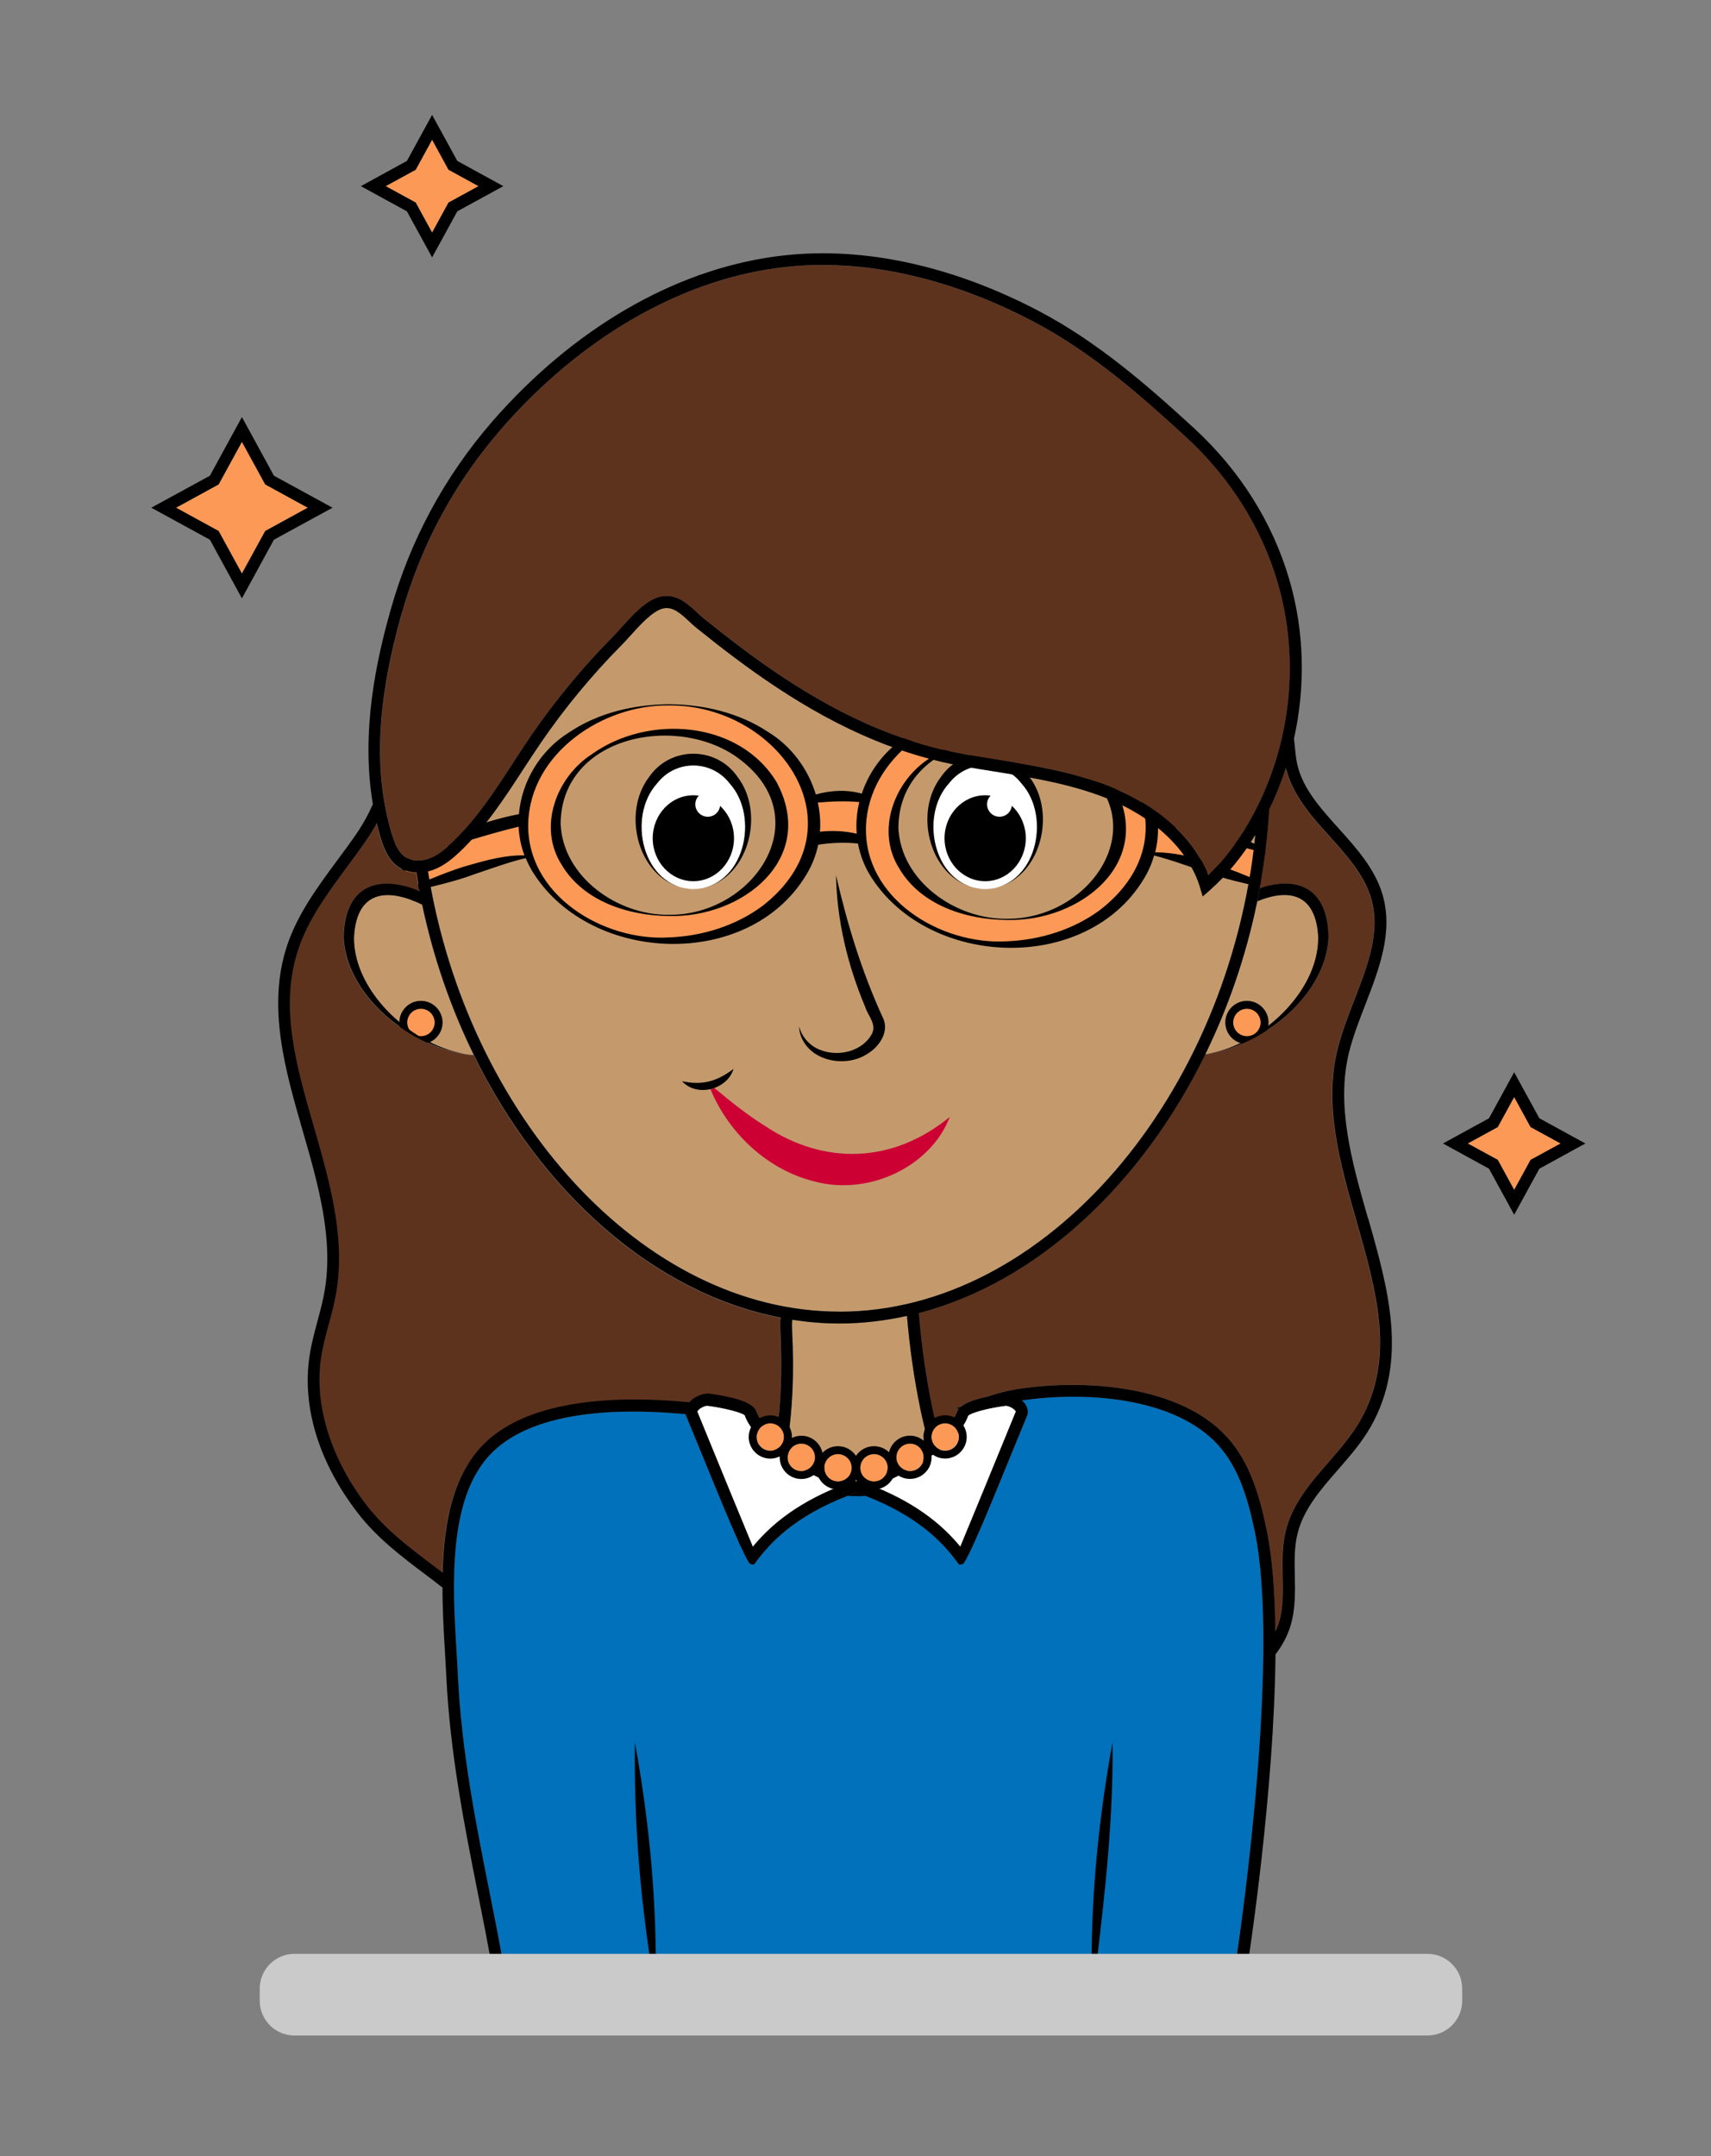<svg width="77" height="97" viewBox="0 0 77 97" fill="none" xmlns="http://www.w3.org/2000/svg">
<rect x="0" y="0" width="77" height="97" fill="#808080" stroke="none"/>
<path d="M20.187 7.636L19.445 6.285L18.707 7.636L17.356 8.374L18.707 9.115L19.445 10.466L20.187 9.115L21.538 8.374L20.187 7.636Z" fill="#FC9956"/>
<path d="M20.58 7.24L19.446 5.169L18.312 7.24L16.241 8.374L18.312 9.507L19.446 11.579L20.58 9.507L22.651 8.374L20.58 7.24ZM19.446 10.463L18.708 9.112L17.357 8.374L18.708 7.636L19.446 6.285L20.184 7.636L21.535 8.374L20.184 9.112L19.446 10.463Z" fill="black"/>
<path d="M13.849 22.84L11.935 21.792L10.887 19.877L9.839 21.792L7.921 22.84L9.839 23.888L10.887 25.802L11.935 23.888L13.849 22.84Z" fill="#FC9956"/>
<path d="M12.327 21.4L10.887 18.762L9.447 21.4L6.809 22.84L9.447 24.28L10.887 26.918L12.327 24.28L14.965 22.84L12.327 21.4ZM9.839 23.888L7.924 22.84L9.839 21.792L10.887 19.877L11.935 21.792L13.849 22.84L11.935 23.888L10.887 25.802L9.839 23.888Z" fill="black"/>
<path d="M70.234 51.44L68.883 50.699L68.142 49.348L67.404 50.699L66.053 51.44L67.404 52.178L68.142 53.529L68.883 52.178L70.234 51.44Z" fill="#FC9956"/>
<path d="M69.276 50.307L68.142 48.236L67.009 50.307L64.938 51.44L67.009 52.574L68.142 54.645L69.276 52.574L71.347 51.44L69.276 50.307ZM67.404 52.178L66.053 51.44L67.404 50.702L68.142 49.351L68.88 50.702L70.231 51.44L68.88 52.178L68.142 53.529L67.404 52.178Z" fill="black"/>
<path d="M40.817 59.197C39.819 59.418 38.8 59.539 37.77 59.539C37.056 59.539 36.354 59.479 35.656 59.372C35.641 59.493 35.634 59.661 35.648 59.892C35.745 61.75 35.67 63.425 35.424 65.001C36.312 65.635 37.477 66.234 38.55 66.644C39.673 66.216 40.899 65.578 41.801 64.908C41.641 64.395 41.52 63.874 41.416 63.375C41.131 62.003 40.935 60.602 40.817 59.197Z" fill="#C49A6D"/>
<path d="M21.314 47.458C20.288 45.369 19.493 43.092 18.99 40.7C17.504 39.972 16.024 39.983 15.921 42.193C15.914 44.681 18.623 47.138 21.122 47.444C21.125 47.444 21.129 47.444 21.133 47.444C21.193 47.451 21.254 47.451 21.314 47.455V47.458Z" fill="#C49A6D"/>
<path d="M37.77 59.005C47.071 59.005 55.309 49.273 56.492 37.555C55.89 38.539 55.202 39.38 54.435 40.051L54.122 40.325L54.004 39.926C53.498 38.229 51.94 36.753 49.73 35.88C48.133 35.249 46.379 34.967 44.682 34.693C44.276 34.629 43.873 34.561 43.47 34.493C42.055 34.247 40.7 33.852 39.328 33.285C36.194 31.994 33.524 30.005 31.328 28.233C31.221 28.148 31.114 28.048 31.004 27.945C30.626 27.595 30.27 27.26 29.831 27.371C29.36 27.485 28.783 28.13 28.359 28.601C28.22 28.757 28.088 28.904 27.97 29.018C26.63 30.369 25.407 31.845 24.341 33.406C24.07 33.802 23.81 34.201 23.546 34.604C22.709 35.891 21.842 37.22 20.698 38.307C20.381 38.611 19.992 38.942 19.504 39.124C19.422 39.156 19.34 39.177 19.258 39.199C21.008 50.168 28.908 59.001 37.77 59.001V59.005Z" fill="#C49A6D"/>
<path d="M59.323 42.193C59.227 40.147 57.947 39.986 56.578 40.553C56.079 42.988 55.281 45.302 54.243 47.426C56.706 47.059 59.334 44.642 59.323 42.193Z" fill="#C49A6D"/>
<path d="M34.412 50.642C33.638 50.16 32.9 49.572 32.144 48.941C32.087 48.963 32.027 48.977 31.97 48.991C32.815 51.03 34.615 52.709 36.839 53.194C39.178 53.736 41.887 52.471 42.746 50.242C40.208 52.335 37.103 52.446 34.415 50.642H34.412Z" fill="#CC0033"/>
<path d="M36.889 47.223C36.457 47.052 36.09 46.671 35.962 46.175C35.969 46.688 36.301 47.187 36.771 47.455C37.477 47.861 38.44 47.84 39.117 47.355C39.602 47.038 40.036 46.371 39.726 45.769C38.785 43.719 38.129 41.576 37.623 39.373C37.659 41.398 38.144 43.416 38.935 45.294C39.06 45.697 39.452 46.057 39.245 46.496C38.825 47.301 37.709 47.569 36.885 47.219L36.889 47.223Z" fill="black"/>
<path d="M33.011 48.086C32.273 48.642 31.606 48.842 30.693 48.638C31.021 49.002 31.517 49.098 31.97 48.995C32.03 48.981 32.087 48.963 32.144 48.945C32.544 48.802 32.886 48.503 33.011 48.086Z" fill="black"/>
<path d="M51.986 38.343C53.687 38.361 55.362 39.106 56.913 39.733C57.469 39.47 57.241 38.564 56.756 38.333C56.207 38.197 55.366 37.962 54.728 37.773C53.886 37.509 52.995 37.249 52.111 37.042C52.136 37.48 52.097 37.919 51.99 38.347L51.986 38.343Z" fill="#FC9956"/>
<path d="M18.559 39.88C19.325 39.562 20.359 39.124 21.136 38.913C21.931 38.682 22.765 38.461 23.603 38.482C23.446 38.062 23.361 37.623 23.339 37.188C21.764 37.566 20.145 38.136 18.716 38.479C18.227 38.71 17.999 39.619 18.559 39.88Z" fill="#FC9956"/>
<path d="M36.804 36.104C36.896 36.536 36.932 36.978 36.9 37.416C37.449 37.356 38.012 37.384 38.554 37.505C38.515 37.028 38.554 36.547 38.672 36.08C38.044 36.023 37.428 36.047 36.804 36.104Z" fill="#FC9956"/>
<path d="M30.095 31.734C27.111 31.695 23.874 33.887 23.77 37.014C23.674 40.243 27.118 42.343 30.095 42.172C31.62 42.111 33.125 41.641 34.326 40.746C38.875 37.185 35.053 31.688 30.095 31.734ZM30.095 41.206C28.301 41.199 26.252 40.553 25.275 38.899C24.191 37.199 25.036 34.953 26.64 33.926C29.146 32.133 33.253 32.386 34.95 35.188C36.796 38.646 33.392 41.306 30.095 41.206Z" fill="#FC9956"/>
<path d="M34.95 35.188C33.253 32.386 29.146 32.133 26.64 33.926C25.04 34.953 24.191 37.199 25.275 38.899C26.252 40.553 28.298 41.195 30.095 41.206C33.392 41.306 36.797 38.646 34.95 35.188ZM30.095 41.152C27.785 41.181 25.328 39.445 25.229 37.056C25.264 33.042 30.622 32.048 33.349 34.201C36.825 36.896 33.87 41.199 30.095 41.152Z" fill="black"/>
<path d="M45.295 31.912C42.311 31.873 39.074 34.065 38.971 37.192C38.874 40.421 42.318 42.521 45.295 42.35C46.82 42.289 48.325 41.819 49.526 40.924C54.075 37.363 50.253 31.866 45.295 31.912ZM45.295 41.384C43.502 41.377 41.452 40.732 40.475 39.078C39.391 37.377 40.236 35.131 41.84 34.105C44.346 32.312 48.453 32.565 50.15 35.367C51.997 38.824 48.592 41.484 45.295 41.384Z" fill="#FC9956"/>
<path d="M57.394 39.024C57.355 38.671 57.159 38.325 56.856 38.122C56.196 37.851 55.54 37.562 54.874 37.309C53.972 36.949 53.013 36.639 52.047 36.457C51.804 35.106 50.984 33.848 49.779 33.11C48.439 32.222 46.849 31.866 45.295 31.855C43.744 31.873 42.151 32.222 40.818 33.117C39.841 33.723 39.131 34.661 38.782 35.702C38.108 35.513 37.388 35.548 36.715 35.741C36.372 34.604 35.62 33.573 34.579 32.935C33.239 32.048 31.649 31.691 30.095 31.68C28.544 31.698 26.951 32.048 25.617 32.943C24.305 33.755 23.475 35.163 23.354 36.625C22.423 36.8 21.464 37.11 20.598 37.456C19.931 37.709 19.275 37.997 18.616 38.268C18.313 38.471 18.117 38.817 18.078 39.17C18.038 39.523 18.152 39.94 18.516 40.093L18.545 40.104L18.584 40.093C19.382 39.901 20.52 39.644 21.279 39.352C21.97 39.124 22.901 38.775 23.66 38.603C23.76 38.846 23.878 39.081 24.027 39.309C26.651 43.373 33.691 43.633 36.273 39.373C36.543 38.938 36.722 38.475 36.821 38.001C37.413 37.908 38.016 37.887 38.611 37.947C38.711 38.479 38.907 38.999 39.224 39.484C41.848 43.548 48.888 43.808 51.469 39.548C51.68 39.209 51.833 38.853 51.936 38.486C52.254 38.564 52.564 38.66 52.874 38.76C53.651 39.013 54.735 39.423 55.519 39.616L56.881 39.947L56.92 39.958C57.301 39.819 57.43 39.384 57.387 39.024H57.394ZM21.136 38.913C20.356 39.124 19.322 39.562 18.559 39.88C18.003 39.616 18.231 38.71 18.716 38.479C20.149 38.136 21.764 37.566 23.339 37.188C23.361 37.627 23.443 38.062 23.603 38.482C22.765 38.461 21.931 38.685 21.136 38.913ZM34.326 40.746C33.125 41.641 31.62 42.115 30.095 42.172C27.118 42.343 23.674 40.243 23.771 37.014C23.874 33.887 27.111 31.695 30.095 31.734C35.053 31.688 38.875 37.185 34.326 40.746ZM38.554 37.505C38.016 37.381 37.452 37.352 36.9 37.416C36.932 36.978 36.9 36.536 36.804 36.104C37.428 36.047 38.044 36.026 38.672 36.08C38.557 36.547 38.518 37.028 38.554 37.505ZM49.526 40.92C48.325 41.815 46.821 42.289 45.295 42.346C42.318 42.517 38.875 40.418 38.971 37.188C39.074 34.062 42.311 31.869 45.295 31.909C50.254 31.862 54.075 37.359 49.526 40.92ZM56.913 39.73C55.362 39.102 53.687 38.361 51.986 38.34C52.093 37.912 52.132 37.47 52.107 37.035C52.991 37.245 53.886 37.505 54.724 37.766C55.362 37.958 56.203 38.19 56.752 38.325C57.241 38.557 57.465 39.466 56.909 39.726L56.913 39.73Z" fill="black"/>
<path d="M50.151 35.367C48.454 32.565 44.348 32.312 41.842 34.105C40.241 35.131 39.392 37.377 40.476 39.078C41.453 40.732 43.499 41.373 45.296 41.384C48.593 41.484 51.998 38.824 50.151 35.367ZM45.296 41.331C42.986 41.359 40.53 39.623 40.43 37.234C40.465 33.221 45.823 32.226 48.55 34.379C52.026 37.074 49.071 41.377 45.296 41.331Z" fill="black"/>
<path d="M18.944 46.614C19.285 46.614 19.561 46.337 19.561 45.997C19.561 45.656 19.285 45.38 18.944 45.38C18.603 45.38 18.327 45.656 18.327 45.997C18.327 46.337 18.603 46.614 18.944 46.614Z" fill="#FC9956"/>
<path d="M18.944 45.024C18.406 45.024 17.971 45.462 17.971 45.997C17.971 46.532 18.409 46.97 18.944 46.97C19.479 46.97 19.917 46.532 19.917 45.997C19.917 45.462 19.479 45.024 18.944 45.024ZM18.327 45.997C18.327 45.655 18.605 45.38 18.944 45.38C19.283 45.38 19.561 45.658 19.561 45.997C19.561 46.336 19.283 46.614 18.944 46.614C18.605 46.614 18.327 46.336 18.327 45.997Z" fill="black"/>
<path d="M56.115 45.38C55.773 45.38 55.498 45.658 55.498 45.997C55.498 46.336 55.776 46.614 56.115 46.614C56.453 46.614 56.731 46.336 56.731 45.997C56.731 45.658 56.453 45.38 56.115 45.38Z" fill="#FC9956"/>
<path d="M56.115 45.024C55.577 45.024 55.142 45.462 55.142 45.997C55.142 46.532 55.58 46.97 56.115 46.97C56.65 46.97 57.088 46.532 57.088 45.997C57.088 45.462 56.65 45.024 56.115 45.024ZM56.115 46.614C55.773 46.614 55.498 46.336 55.498 45.997C55.498 45.658 55.776 45.38 56.115 45.38C56.453 45.38 56.731 45.658 56.731 45.997C56.731 46.336 56.453 46.614 56.115 46.614Z" fill="black"/>
<path d="M31.976 39.847C31.737 39.933 31.48 39.99 31.202 39.997C31.473 39.997 31.733 39.944 31.976 39.847Z" fill="white"/>
<path d="M30.265 39.776C30.265 39.776 30.24 39.762 30.226 39.758C30.24 39.766 30.251 39.773 30.265 39.776Z" fill="white"/>
<path d="M32.835 35.242C32.004 34.165 30.4 34.165 29.569 35.242C28.193 36.753 28.91 39.944 31.202 39.997C33.498 39.94 34.211 36.753 32.835 35.242Z" fill="white"/>
<path d="M32.179 39.758C32.179 39.758 32.154 39.769 32.144 39.776C32.154 39.769 32.168 39.765 32.179 39.758Z" fill="white"/>
<path d="M31.203 39.997C30.925 39.99 30.669 39.937 30.43 39.847C30.672 39.944 30.932 39.997 31.203 39.997Z" fill="white"/>
<path d="M32.18 39.758C33.809 38.981 34.329 36.443 33.199 34.96C32.244 33.556 30.162 33.556 29.207 34.96C28.077 36.443 28.597 38.981 30.226 39.758C30.24 39.766 30.251 39.773 30.265 39.776C30.319 39.801 30.372 39.826 30.429 39.847C30.668 39.933 30.925 39.99 31.203 39.997C28.911 39.944 28.194 36.753 29.57 35.242C30.401 34.165 32.005 34.165 32.836 35.242C34.212 36.753 33.499 39.94 31.203 39.997C31.481 39.99 31.738 39.937 31.977 39.847C32.033 39.826 32.087 39.801 32.144 39.776C32.155 39.769 32.169 39.766 32.18 39.758Z" fill="black"/>
<path d="M31.203 39.641C32.213 39.641 33.032 38.776 33.032 37.709C33.032 36.642 32.213 35.776 31.203 35.776C30.193 35.776 29.374 36.642 29.374 37.709C29.374 38.776 30.193 39.641 31.203 39.641Z" fill="black"/>
<path d="M31.852 36.742C32.161 36.742 32.411 36.492 32.411 36.183C32.411 35.874 32.161 35.623 31.852 35.623C31.543 35.623 31.292 35.874 31.292 36.183C31.292 36.492 31.543 36.742 31.852 36.742Z" fill="white"/>
<path d="M44.335 39.997C44.057 39.99 43.8 39.937 43.562 39.847C43.804 39.944 44.064 39.997 44.335 39.997Z" fill="white"/>
<path d="M45.109 39.847C44.871 39.933 44.614 39.99 44.336 39.997C44.607 39.997 44.867 39.944 45.109 39.847Z" fill="white"/>
<path d="M45.968 35.242C45.138 34.165 43.534 34.165 42.703 35.242C41.327 36.753 42.044 39.944 44.336 39.997C46.632 39.94 47.344 36.753 45.968 35.242Z" fill="white"/>
<path d="M45.312 39.758C45.312 39.758 45.287 39.769 45.276 39.776C45.287 39.769 45.301 39.765 45.312 39.758Z" fill="white"/>
<path d="M43.394 39.776C43.394 39.776 43.369 39.762 43.355 39.758C43.369 39.766 43.38 39.773 43.394 39.776Z" fill="white"/>
<path d="M45.312 39.758C46.942 38.981 47.459 36.443 46.332 34.96C45.377 33.556 43.295 33.556 42.339 34.96C41.209 36.443 41.73 38.981 43.359 39.758C43.373 39.766 43.384 39.773 43.398 39.776C43.452 39.801 43.505 39.826 43.562 39.847C43.801 39.933 44.058 39.99 44.336 39.997C42.044 39.944 41.327 36.753 42.703 35.242C43.534 34.165 45.138 34.165 45.968 35.242C47.344 36.753 46.632 39.94 44.336 39.997C44.614 39.99 44.87 39.937 45.109 39.847C45.166 39.826 45.22 39.801 45.277 39.776C45.288 39.769 45.302 39.766 45.312 39.758Z" fill="black"/>
<path d="M44.336 39.641C45.346 39.641 46.164 38.776 46.164 37.709C46.164 36.642 45.346 35.776 44.336 35.776C43.326 35.776 42.507 36.642 42.507 37.709C42.507 38.776 43.326 39.641 44.336 39.641Z" fill="black"/>
<path d="M44.981 36.742C45.29 36.742 45.54 36.492 45.54 36.183C45.54 35.874 45.29 35.623 44.981 35.623C44.672 35.623 44.421 35.874 44.421 36.183C44.421 36.492 44.672 36.742 44.981 36.742Z" fill="white"/>
<path d="M21.315 47.458C21.254 47.455 21.193 47.455 21.133 47.448C21.193 47.455 21.254 47.455 21.318 47.462L21.315 47.458Z" fill="#5E331E"/>
<path d="M17.635 37.527C17.759 37.944 17.923 38.361 18.251 38.571C18.526 38.749 18.936 38.767 19.321 38.625C19.716 38.475 20.055 38.186 20.333 37.922C21.431 36.878 22.279 35.573 23.099 34.315C23.363 33.908 23.627 33.506 23.898 33.106C24.985 31.517 26.226 30.016 27.591 28.643C27.702 28.533 27.826 28.394 27.958 28.244C28.454 27.692 29.07 27.003 29.701 26.85C29.805 26.825 29.905 26.814 30.001 26.814C30.571 26.814 31.006 27.217 31.366 27.552C31.466 27.645 31.566 27.738 31.662 27.816C33.83 29.563 36.46 31.524 39.53 32.789C40.867 33.338 42.182 33.723 43.562 33.962C43.961 34.033 44.364 34.097 44.77 34.162C46.495 34.44 48.278 34.728 49.928 35.381C52.124 36.247 53.721 37.687 54.381 39.377C55.151 38.636 55.839 37.709 56.42 36.614C58.109 33.441 58.505 29.656 57.507 26.23C56.783 23.749 55.354 21.478 53.368 19.656C51.315 17.771 49.087 15.817 46.449 14.438C42.838 12.552 39.141 11.703 35.765 11.974C31.348 12.334 26.899 14.666 23.242 18.548C23.007 18.797 22.775 19.054 22.55 19.314C20.458 21.731 18.957 24.508 18.091 27.57C16.95 31.602 16.808 34.768 17.638 37.53L17.635 37.527Z" fill="#5E331E"/>
<path d="M31.919 62.709C32.796 62.823 33.873 63.054 34.023 63.5C34.03 63.521 34.044 63.546 34.051 63.568H34.062L34.055 63.578C34.194 63.91 34.507 64.27 34.932 64.626C35.138 63.172 35.199 61.629 35.113 59.925C35.099 59.668 35.106 59.461 35.128 59.286C29.427 58.192 24.351 53.651 21.318 47.469C21.257 47.465 21.196 47.462 21.132 47.455C21.004 47.441 20.879 47.419 20.751 47.394C20.701 47.383 20.654 47.38 20.605 47.369C20.476 47.341 20.348 47.309 20.22 47.273C20.152 47.255 20.084 47.234 20.016 47.212C19.942 47.187 19.863 47.159 19.788 47.134C17.614 46.36 15.568 44.403 15.457 42.186C15.489 39.691 17.182 39.38 18.869 40.101C18.815 39.822 18.776 39.544 18.73 39.263C18.444 39.252 18.177 39.177 17.956 39.031C17.482 38.725 17.264 38.183 17.118 37.691C17.054 37.473 16.997 37.256 16.944 37.038C16.805 37.299 16.644 37.559 16.466 37.819C16.184 38.229 15.881 38.639 15.589 39.035C14.741 40.179 13.867 41.362 13.418 42.706C12.555 45.291 13.318 47.936 14.124 50.738C14.826 53.18 15.557 55.704 15.115 58.196C15.033 58.666 14.908 59.13 14.787 59.579C14.651 60.085 14.512 60.605 14.434 61.126C14.127 63.24 14.887 65.66 16.519 67.764C17.343 68.822 18.419 69.635 19.46 70.419C19.607 70.53 19.756 70.644 19.902 70.754C19.963 68.573 20.359 66.384 21.742 64.997C23.873 62.855 28.091 62.819 31.007 63.104C31.021 63.09 31.028 63.072 31.042 63.058C31.263 62.837 31.652 62.684 31.912 62.716L31.919 62.709Z" fill="#5E331E"/>
<path d="M56.688 39.969C58.264 39.423 59.751 39.84 59.783 42.179C59.672 44.396 57.629 46.353 55.455 47.127C55.377 47.155 55.298 47.184 55.22 47.209C55.156 47.23 55.091 47.248 55.027 47.266C54.895 47.301 54.767 47.337 54.635 47.366C54.592 47.376 54.546 47.38 54.503 47.391C54.414 47.408 54.328 47.426 54.236 47.437C51.37 53.294 46.671 57.682 41.342 59.072C41.456 60.481 41.652 61.889 41.937 63.268C42.023 63.685 42.126 64.12 42.251 64.548C42.661 64.188 42.957 63.832 43.067 63.5C43.081 63.461 43.103 63.425 43.131 63.389L43.042 63.35L43.256 63.265C43.498 63.076 43.926 62.94 44.39 62.841C44.828 62.694 45.317 62.559 45.837 62.48C48.831 62.028 53.081 62.32 55.195 64.63C56.239 65.771 56.67 67.289 56.981 68.758C57.252 70.038 57.369 71.649 57.387 73.396C57.455 73.25 57.515 73.104 57.558 72.954C57.751 72.309 57.736 71.628 57.719 70.908C57.704 70.234 57.69 69.539 57.858 68.862C58.161 67.639 58.988 66.687 59.793 65.764C60.303 65.175 60.834 64.57 61.209 63.906C62.798 61.101 61.943 58.106 61.037 54.941C60.307 52.385 59.551 49.743 60.189 47.195C60.374 46.453 60.66 45.712 60.938 44.999C61.551 43.416 62.132 41.922 61.697 40.421C61.394 39.366 60.599 38.486 59.833 37.637C59.002 36.714 58.15 35.759 57.858 34.55C57.651 35.188 57.401 35.809 57.109 36.415C57.034 37.623 56.892 38.814 56.678 39.979L56.688 39.969Z" fill="#5E331E"/>
<path d="M20.75 47.387C20.875 47.408 21.003 47.433 21.131 47.448C21.128 47.448 21.124 47.448 21.121 47.448C21 47.433 20.875 47.412 20.75 47.391V47.387Z" fill="#C49A6D"/>
<path d="M21.133 47.448C21.193 47.455 21.254 47.458 21.318 47.462C21.258 47.458 21.197 47.455 21.133 47.448Z" fill="black"/>
<path d="M54.235 47.433C54.325 47.423 54.414 47.401 54.503 47.387C54.414 47.405 54.328 47.416 54.239 47.43C54.239 47.43 54.239 47.433 54.239 47.437L54.235 47.433Z" fill="#C49A6D"/>
<path d="M59.322 42.193C59.329 44.642 56.702 47.059 54.242 47.426C54.328 47.416 54.417 47.401 54.506 47.383C54.549 47.376 54.595 47.369 54.638 47.359C54.77 47.33 54.898 47.294 55.03 47.259C55.094 47.241 55.158 47.223 55.222 47.202C55.301 47.177 55.379 47.148 55.458 47.12C57.632 46.346 59.675 44.389 59.785 42.172C59.757 39.837 58.267 39.416 56.691 39.962C56.656 40.158 56.62 40.354 56.581 40.546C57.95 39.979 59.229 40.136 59.326 42.186L59.322 42.193Z" fill="black"/>
<path d="M46.25 63.593L46.232 63.657C46.232 63.657 45.562 65.293 44.892 66.926C43.956 69.203 43.431 70.348 43.32 70.362L43.163 70.384L43.07 70.259C42.446 69.418 41.352 68.22 38.967 67.297C38.86 67.297 38.75 67.307 38.643 67.307C38.472 67.307 38.308 67.3 38.144 67.293C35.752 68.216 34.65 69.418 34.026 70.259L33.934 70.384L33.777 70.366C33.663 70.352 33.139 69.206 32.205 66.929C31.535 65.293 30.864 63.66 30.864 63.66L30.854 63.618C28.044 63.35 24.091 63.393 22.127 65.364C20.131 67.368 20.369 71.357 20.544 74.269C20.566 74.651 20.587 75.011 20.605 75.353C20.765 78.772 21.428 82.108 22.016 85.049C22.227 86.108 22.426 87.113 22.601 88.09H55.64C55.907 86.293 57.608 74.316 56.46 68.869C56.167 67.475 55.761 66.038 54.802 64.99C52.841 62.851 48.838 62.58 45.979 63.001C46.001 63.019 46.025 63.033 46.043 63.051C46.2 63.211 46.275 63.404 46.246 63.596L46.25 63.593Z" fill="#0071BA"/>
<path d="M38.144 67.293C38.307 67.3 38.475 67.307 38.643 67.307C38.75 67.307 38.86 67.3 38.967 67.297C38.832 67.243 38.696 67.193 38.553 67.143H38.546H38.539C38.404 67.193 38.272 67.24 38.144 67.289V67.293Z" fill="black"/>
<path d="M34.055 63.568C34.055 63.568 34.055 63.575 34.059 63.579L34.066 63.572H34.055V63.568Z" fill="black"/>
<path d="M43.045 63.347L43.134 63.386C43.166 63.343 43.209 63.3 43.259 63.261L43.045 63.347Z" fill="black"/>
<path d="M37.719 66.883C35.861 66.081 33.911 64.823 33.516 63.671C33.416 63.553 32.632 63.34 31.848 63.24C31.783 63.222 31.555 63.297 31.427 63.429C31.413 63.443 31.384 63.475 31.377 63.504C32.229 65.585 33.434 68.523 33.876 69.582C34.553 68.755 35.665 67.717 37.719 66.887V66.883Z" fill="white"/>
<path d="M39.372 66.883C41.425 67.717 42.534 68.755 43.215 69.578C43.657 68.519 44.862 65.582 45.714 63.5C45.707 63.471 45.678 63.439 45.664 63.425C45.536 63.293 45.304 63.222 45.243 63.236C44.459 63.34 43.675 63.55 43.564 63.689C43.179 64.823 41.229 66.077 39.372 66.879V66.883Z" fill="white"/>
<path d="M61.557 54.788C60.848 52.299 60.11 49.729 60.716 47.316C60.895 46.606 61.176 45.883 61.447 45.184C62.064 43.587 62.705 41.94 62.224 40.265C61.886 39.092 61.051 38.165 60.246 37.27C59.358 36.283 58.517 35.352 58.335 34.147C58.313 33.998 58.296 33.841 58.281 33.684C58.267 33.538 58.253 33.385 58.231 33.235C58.759 30.878 58.702 28.401 58.025 26.08C57.276 23.506 55.79 21.15 53.736 19.264C51.658 17.357 49.398 15.375 46.703 13.967C43.003 12.035 39.203 11.161 35.727 11.447C31.178 11.817 26.608 14.209 22.858 18.184C22.616 18.441 22.38 18.701 22.148 18.968C20.003 21.446 18.466 24.291 17.582 27.428C16.944 29.681 16.227 32.907 16.78 36.176C16.587 36.621 16.345 37.063 16.038 37.513C15.76 37.915 15.461 38.322 15.172 38.71C14.302 39.887 13.4 41.106 12.923 42.528C12.007 45.27 12.83 48.121 13.625 50.877C14.313 53.258 15.022 55.722 14.605 58.096C14.527 58.541 14.406 58.994 14.288 59.433C14.149 59.953 14.003 60.491 13.924 61.04C13.589 63.333 14.37 65.831 16.117 68.084C16.983 69.2 18.088 70.034 19.158 70.84C19.414 71.032 19.667 71.225 19.913 71.418C19.913 72.426 19.97 73.414 20.024 74.309C20.045 74.686 20.067 75.046 20.084 75.385C20.245 78.847 20.915 82.201 21.503 85.16C21.731 86.297 21.945 87.37 22.123 88.411L22.163 88.632H56.111L56.146 88.407C56.21 87.994 57.344 80.625 57.401 74.423C57.693 74.045 57.936 73.613 58.085 73.111C58.299 72.384 58.285 71.628 58.271 70.901C58.257 70.234 58.242 69.603 58.392 68.993C58.663 67.895 59.415 67.033 60.21 66.12C60.738 65.514 61.287 64.887 61.689 64.177C63.39 61.176 62.463 57.935 61.568 54.798L61.557 54.788ZM18.088 27.567C18.954 24.508 20.452 21.727 22.548 19.311C22.772 19.05 23.004 18.794 23.239 18.544C26.9 14.666 31.346 12.331 35.763 11.971C39.138 11.696 42.835 12.548 46.446 14.434C49.088 15.813 51.312 17.767 53.366 19.653C55.348 21.474 56.781 23.745 57.504 26.226C58.502 29.652 58.107 33.438 56.417 36.611C55.836 37.705 55.148 38.632 54.378 39.373C53.718 37.687 52.118 36.243 49.925 35.377C48.275 34.725 46.493 34.436 44.767 34.158C44.364 34.094 43.962 34.026 43.559 33.958C42.183 33.72 40.864 33.335 39.527 32.786C36.458 31.52 33.827 29.563 31.659 27.813C31.563 27.734 31.463 27.645 31.363 27.549C31.003 27.214 30.569 26.811 29.998 26.811C29.902 26.811 29.802 26.822 29.699 26.847C29.068 27 28.451 27.688 27.956 28.241C27.82 28.39 27.699 28.529 27.588 28.64C26.227 30.012 24.983 31.517 23.895 33.103C23.624 33.502 23.36 33.905 23.097 34.311C22.277 35.573 21.428 36.874 20.33 37.919C20.052 38.183 19.714 38.475 19.318 38.621C18.933 38.764 18.527 38.742 18.249 38.568C17.921 38.357 17.76 37.94 17.632 37.523C16.801 34.761 16.944 31.595 18.085 27.563L18.088 27.567ZM45.245 63.24C45.306 63.226 45.537 63.297 45.666 63.429C45.68 63.443 45.708 63.475 45.715 63.504C44.864 65.585 43.659 68.523 43.217 69.582C42.539 68.755 41.427 67.721 39.374 66.887C41.231 66.085 43.181 64.83 43.566 63.696C43.676 63.557 44.461 63.343 45.245 63.243V63.24ZM38.55 66.644C37.477 66.238 36.312 65.635 35.424 65.001C35.67 63.429 35.745 61.75 35.648 59.892C35.638 59.661 35.641 59.493 35.656 59.372C36.354 59.479 37.056 59.539 37.77 59.539C38.8 59.539 39.819 59.418 40.817 59.197C40.935 60.598 41.131 61.999 41.416 63.375C41.52 63.874 41.641 64.395 41.801 64.908C40.899 65.578 39.673 66.216 38.55 66.644ZM37.723 66.887C35.67 67.721 34.561 68.758 33.88 69.582C33.438 68.523 32.233 65.585 31.381 63.504C31.389 63.475 31.417 63.443 31.431 63.429C31.56 63.297 31.788 63.222 31.852 63.24C32.636 63.343 33.42 63.553 33.52 63.671C33.912 64.823 35.866 66.081 37.723 66.883V66.887ZM37.773 59.005C28.911 59.005 21.015 50.171 19.261 39.202C19.343 39.181 19.425 39.16 19.507 39.127C19.992 38.946 20.384 38.611 20.701 38.311C21.846 37.224 22.712 35.894 23.549 34.607C23.81 34.204 24.073 33.805 24.344 33.409C25.414 31.848 26.633 30.372 27.973 29.021C28.091 28.904 28.219 28.757 28.362 28.604C28.786 28.134 29.364 27.488 29.834 27.374C30.273 27.267 30.629 27.599 31.007 27.948C31.117 28.052 31.224 28.151 31.331 28.237C33.531 30.009 36.201 31.994 39.331 33.288C40.703 33.855 42.058 34.251 43.473 34.497C43.876 34.568 44.282 34.632 44.685 34.696C46.382 34.971 48.136 35.256 49.733 35.883C51.943 36.757 53.501 38.233 54.007 39.929L54.125 40.329L54.439 40.054C55.205 39.38 55.897 38.543 56.495 37.559C55.312 49.28 47.074 59.008 37.773 59.008V59.005ZM19.913 70.744C19.767 70.63 19.617 70.519 19.471 70.409C18.43 69.624 17.354 68.812 16.53 67.753C14.898 65.65 14.138 63.229 14.445 61.115C14.52 60.598 14.659 60.074 14.798 59.568C14.919 59.119 15.044 58.656 15.126 58.185C15.564 55.69 14.837 53.166 14.135 50.727C13.326 47.925 12.563 45.28 13.429 42.696C13.878 41.352 14.752 40.172 15.6 39.024C15.892 38.628 16.195 38.222 16.477 37.808C16.655 37.548 16.816 37.288 16.954 37.028C17.008 37.245 17.065 37.463 17.129 37.68C17.279 38.172 17.493 38.718 17.967 39.02C18.192 39.163 18.459 39.242 18.741 39.252C18.787 39.53 18.826 39.812 18.88 40.09C17.193 39.37 15.5 39.684 15.468 42.175C15.579 44.393 17.625 46.353 19.799 47.123C19.874 47.152 19.953 47.177 20.027 47.202C20.095 47.223 20.163 47.241 20.231 47.262C20.359 47.298 20.487 47.334 20.616 47.359C20.666 47.369 20.712 47.376 20.762 47.383C20.887 47.405 21.008 47.426 21.133 47.441C18.637 47.134 15.924 44.678 15.931 42.19C16.035 39.979 17.518 39.969 19.001 40.696C19.507 43.088 20.298 45.366 21.325 47.455C24.362 53.636 29.435 58.178 35.135 59.272C35.11 59.447 35.107 59.657 35.121 59.91C35.206 61.614 35.146 63.161 34.939 64.612C34.515 64.256 34.201 63.899 34.062 63.564C34.062 63.564 34.062 63.557 34.059 63.553C34.048 63.532 34.037 63.507 34.03 63.486C33.877 63.04 32.8 62.809 31.927 62.694C31.666 62.662 31.278 62.812 31.057 63.037C31.043 63.051 31.032 63.065 31.021 63.083C28.105 62.798 23.888 62.833 21.756 64.976C20.373 66.363 19.977 68.548 19.917 70.733L19.913 70.744ZM55.644 88.09H22.601C22.43 87.113 22.227 86.108 22.017 85.049C21.432 82.108 20.765 78.775 20.605 75.353C20.591 75.014 20.566 74.651 20.544 74.269C20.37 71.357 20.131 67.368 22.127 65.364C24.088 63.393 28.045 63.35 30.854 63.618L30.864 63.66C30.864 63.66 31.535 65.297 32.205 66.929C33.139 69.206 33.663 70.352 33.777 70.366L33.934 70.384L34.026 70.259C34.65 69.418 35.752 68.216 38.144 67.293C38.272 67.243 38.404 67.193 38.539 67.147H38.547H38.554C38.696 67.197 38.832 67.25 38.967 67.3C41.349 68.223 42.447 69.421 43.07 70.263L43.163 70.387L43.32 70.366C43.434 70.352 43.958 69.206 44.892 66.929C45.562 65.293 46.232 63.66 46.232 63.66L46.25 63.596C46.275 63.404 46.204 63.211 46.047 63.051C46.029 63.033 46.004 63.019 45.983 63.001C48.842 62.58 52.845 62.851 54.806 64.99C55.765 66.038 56.167 67.471 56.463 68.869C57.608 74.316 55.907 86.293 55.644 88.09ZM61.215 63.906C60.837 64.57 60.31 65.175 59.8 65.764C58.998 66.683 58.167 67.635 57.864 68.862C57.697 69.539 57.711 70.234 57.725 70.908C57.74 71.628 57.754 72.309 57.565 72.954C57.519 73.104 57.462 73.253 57.394 73.396C57.376 71.649 57.258 70.038 56.987 68.758C56.677 67.29 56.249 65.771 55.201 64.63C53.084 62.32 48.838 62.031 45.844 62.48C45.323 62.559 44.835 62.694 44.397 62.841C43.933 62.937 43.505 63.076 43.263 63.265C43.213 63.304 43.17 63.347 43.138 63.389C43.11 63.425 43.088 63.461 43.074 63.5C42.96 63.832 42.667 64.188 42.258 64.548C42.133 64.117 42.029 63.685 41.944 63.268C41.659 61.889 41.463 60.481 41.349 59.073C46.674 57.682 51.373 53.294 54.242 47.437C54.242 47.437 54.242 47.433 54.242 47.43C55.28 45.305 56.078 42.992 56.578 40.557C56.617 40.364 56.652 40.168 56.688 39.972C56.902 38.807 57.044 37.616 57.119 36.407C57.412 35.805 57.661 35.181 57.868 34.543C58.16 35.755 59.012 36.711 59.843 37.63C60.609 38.482 61.401 39.359 61.707 40.414C62.139 41.915 61.561 43.409 60.948 44.992C60.67 45.708 60.385 46.446 60.199 47.188C59.561 49.736 60.317 52.378 61.048 54.934C61.953 58.103 62.809 61.094 61.219 63.899L61.215 63.906Z" fill="black"/>
<path d="M36.061 66.177C36.403 66.177 36.678 65.899 36.678 65.561C36.678 65.222 36.4 64.944 36.061 64.944C35.722 64.944 35.444 65.222 35.444 65.561C35.444 65.899 35.722 66.177 36.061 66.177Z" fill="#FC9956"/>
<path d="M38.328 66.035C38.328 65.692 38.05 65.418 37.711 65.418C37.373 65.418 37.095 65.696 37.095 66.035C37.095 66.373 37.373 66.651 37.711 66.651C38.05 66.651 38.328 66.373 38.328 66.035Z" fill="#FC9956"/>
<path d="M39.331 66.651C39.671 66.651 39.947 66.375 39.947 66.035C39.947 65.694 39.671 65.418 39.331 65.418C38.99 65.418 38.714 65.694 38.714 66.035C38.714 66.375 38.99 66.651 39.331 66.651Z" fill="#FC9956"/>
<path d="M41.569 65.561C41.569 65.218 41.291 64.944 40.953 64.944C40.614 64.944 40.336 65.222 40.336 65.561C40.336 65.899 40.614 66.177 40.953 66.177C41.291 66.177 41.569 65.899 41.569 65.561Z" fill="#FC9956"/>
<path d="M35.284 64.644C35.284 64.302 35.006 64.028 34.667 64.028C34.329 64.028 34.051 64.306 34.051 64.644C34.051 64.983 34.329 65.261 34.667 65.261C35.006 65.261 35.284 64.983 35.284 64.644Z" fill="#FC9956"/>
<path d="M42.532 64.024C42.19 64.024 41.915 64.302 41.915 64.641C41.915 64.979 42.193 65.257 42.532 65.257C42.87 65.257 43.148 64.979 43.148 64.641C43.148 64.302 42.87 64.024 42.532 64.024Z" fill="#FC9956"/>
<path d="M42.532 63.668C41.993 63.668 41.558 64.106 41.558 64.641C41.558 64.701 41.565 64.758 41.576 64.816C41.405 64.673 41.191 64.584 40.952 64.584C40.492 64.584 40.111 64.905 40.008 65.332C39.833 65.161 39.594 65.058 39.33 65.058C38.992 65.058 38.696 65.233 38.521 65.493C38.346 65.229 38.047 65.058 37.712 65.058C37.437 65.058 37.191 65.172 37.013 65.357C36.92 64.919 36.528 64.587 36.061 64.587C35.908 64.587 35.766 64.626 35.637 64.687C35.637 64.673 35.641 64.659 35.641 64.644C35.641 64.106 35.202 63.671 34.667 63.671C34.133 63.671 33.694 64.11 33.694 64.644C33.694 65.179 34.133 65.618 34.667 65.618C34.821 65.618 34.963 65.578 35.092 65.518C35.092 65.532 35.088 65.546 35.088 65.561C35.088 66.099 35.527 66.534 36.061 66.534C36.336 66.534 36.582 66.42 36.76 66.234C36.853 66.673 37.245 67.004 37.712 67.004C38.05 67.004 38.346 66.83 38.521 66.569C38.696 66.833 38.995 67.004 39.33 67.004C39.79 67.004 40.172 66.683 40.275 66.256C40.45 66.427 40.688 66.53 40.952 66.53C41.491 66.53 41.925 66.092 41.925 65.557C41.925 65.496 41.918 65.439 41.908 65.382C42.075 65.525 42.293 65.614 42.532 65.614C43.07 65.614 43.505 65.175 43.505 64.641C43.505 64.106 43.066 63.668 42.532 63.668ZM34.667 65.261C34.325 65.261 34.051 64.983 34.051 64.644C34.051 64.306 34.329 64.028 34.667 64.028C35.006 64.028 35.284 64.306 35.284 64.644C35.284 64.983 35.006 65.261 34.667 65.261ZM36.061 66.177C35.719 66.177 35.445 65.899 35.445 65.561C35.445 65.222 35.723 64.944 36.061 64.944C36.4 64.944 36.678 65.222 36.678 65.561C36.678 65.899 36.4 66.177 36.061 66.177ZM37.712 66.648C37.37 66.648 37.095 66.37 37.095 66.031C37.095 65.692 37.373 65.414 37.712 65.414C38.05 65.414 38.329 65.692 38.329 66.031C38.329 66.37 38.05 66.648 37.712 66.648ZM39.334 66.648C38.992 66.648 38.717 66.37 38.717 66.031C38.717 65.692 38.995 65.414 39.334 65.414C39.672 65.414 39.951 65.692 39.951 66.031C39.951 66.37 39.672 66.648 39.334 66.648ZM40.956 66.177C40.614 66.177 40.339 65.899 40.339 65.561C40.339 65.222 40.617 64.944 40.956 64.944C41.294 64.944 41.573 65.222 41.573 65.561C41.573 65.899 41.294 66.177 40.956 66.177ZM42.535 65.261C42.193 65.261 41.918 64.983 41.918 64.644C41.918 64.306 42.196 64.028 42.535 64.028C42.874 64.028 43.152 64.306 43.152 64.644C43.152 64.983 42.874 65.261 42.535 65.261Z" fill="black"/>
<path d="M28.569 78.369C29.172 81.663 29.51 85.007 29.514 88.354C29.514 88.486 29.325 88.575 29.293 88.354C28.776 85.053 28.526 81.709 28.573 78.369H28.569Z" fill="black"/>
<path d="M50.065 78.369C50.111 81.709 49.744 85.039 49.345 88.354C49.306 88.664 49.124 88.582 49.124 88.354C49.124 85.007 49.466 81.663 50.069 78.369H50.065Z" fill="black"/>
<path d="M13.254 91.569H64.238C65.102 91.569 65.803 90.869 65.803 90.004V89.459C65.803 88.595 65.102 87.894 64.238 87.894H13.254C12.389 87.894 11.689 88.595 11.689 89.459V90.004C11.689 90.869 12.389 91.569 13.254 91.569Z" fill="#CACACA"/>
</svg>
